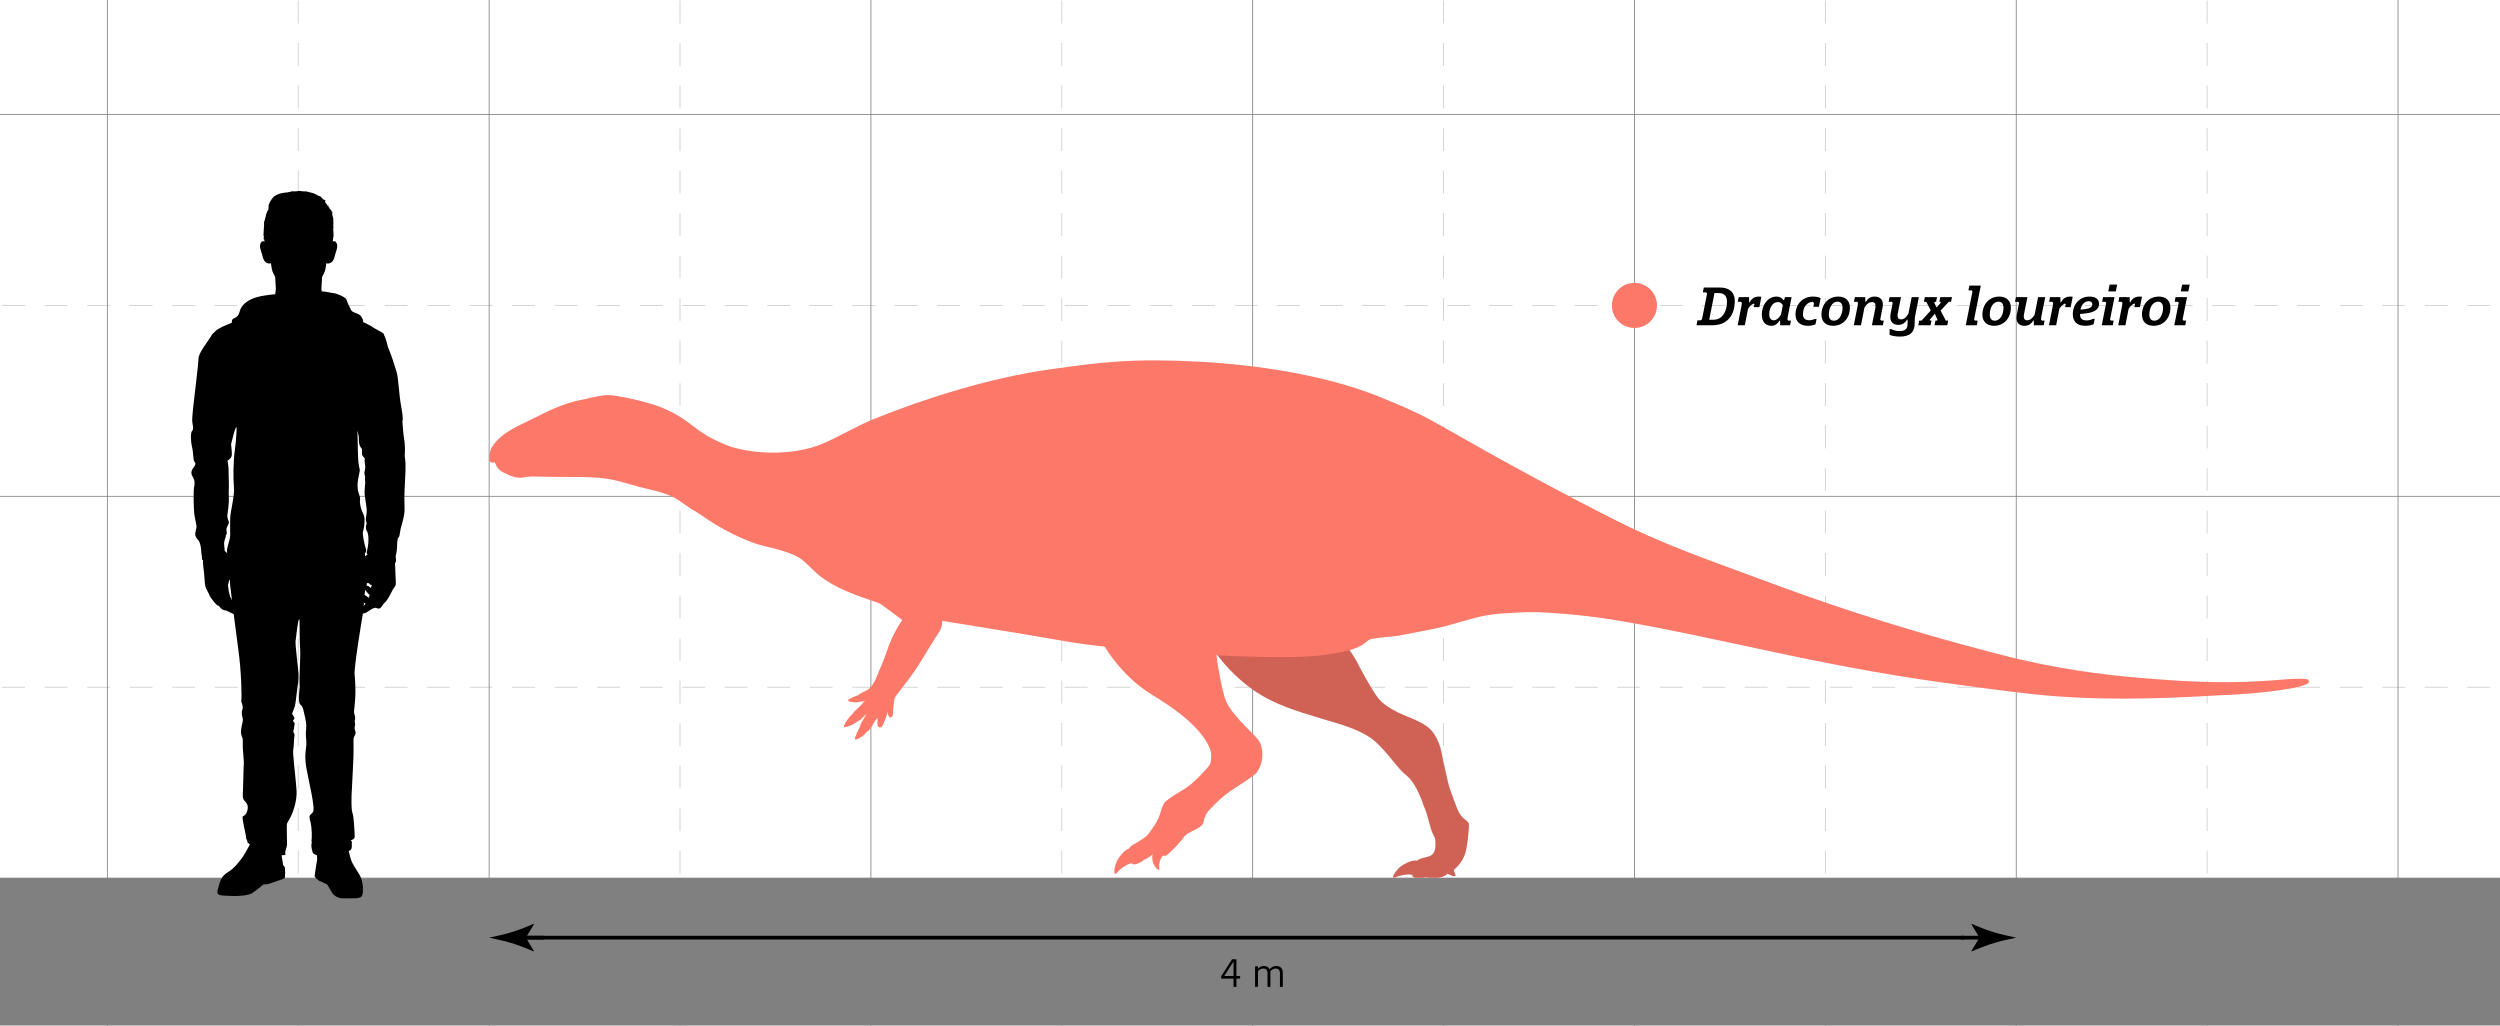 <?xml version="1.0" encoding="UTF-8"?>
<svg id="FINAL" xmlns="http://www.w3.org/2000/svg" xmlns:xlink="http://www.w3.org/1999/xlink" viewBox="0 0 764.678 313.685">
  <defs>
    <style>
      .cls-1 {
        opacity: .18;
      }

      .cls-2, .cls-3, .cls-4, .cls-5, .cls-6 {
        stroke-width: 0px;
      }

      .cls-3, .cls-7, .cls-8 {
        fill: none;
      }

      .cls-4 {
        fill: gray;
      }

      .cls-5 {
        fill: #fff;
      }

      .cls-9 {
        clip-path: url(#clippath);
      }

      .cls-7 {
        stroke: #ccc;
        stroke-dasharray: 0 0 7 6;
      }

      .cls-7, .cls-8 {
        stroke-miterlimit: 10;
        stroke-width: .25px;
      }

      .cls-8 {
        stroke: gray;
      }

      .cls-6 {
        fill: #fc7868;
      }
    </style>
    <clipPath id="clippath">
      <rect class="cls-3" x="0" width="764.678" height="313.685"/>
    </clipPath>
  </defs>
  <g id="Background">
    <g class="cls-9">
      <g id="Background-2" data-name="Background">
        <rect class="cls-5" x="-84.946" y="-5511.861" width="5897.181" height="5897.221"/>
        <g>
          <rect class="cls-7" x="-142.333" y="-5511.82" width="5955.569" height="5955.569"/>
          <line class="cls-7" x1="-142.333" y1="210.197" x2="5813.235" y2="210.197"/>
          <line class="cls-7" x1="-142.333" y1="93.421" x2="5813.235" y2="93.421"/>
          <line class="cls-7" x1="675.097" y1="-5511.82" x2="675.097" y2="443.748"/>
          <line class="cls-7" x1="558.322" y1="-5511.82" x2="558.322" y2="443.748"/>
          <line class="cls-7" x1="441.546" y1="-5511.82" x2="441.546" y2="443.748"/>
          <line class="cls-7" x1="324.77" y1="-5511.82" x2="324.77" y2="443.748"/>
          <line class="cls-7" x1="207.994" y1="-5511.82" x2="207.994" y2="443.748"/>
          <line class="cls-7" x1="91.218" y1="-5511.82" x2="91.218" y2="443.748"/>
        </g>
        <g>
          <rect class="cls-8" x="-83.945" y="-5570.209" width="5955.569" height="5955.569"/>
          <line class="cls-8" x1="-83.945" y1="268.584" x2="5871.624" y2="268.584"/>
          <line class="cls-8" x1="-83.945" y1="151.808" x2="5871.624" y2="151.808"/>
          <line class="cls-8" x1="-83.945" y1="35.032" x2="5871.624" y2="35.032"/>
          <line class="cls-8" x1="733.486" y1="-5570.209" x2="733.486" y2="385.36"/>
          <line class="cls-8" x1="616.71" y1="-5570.209" x2="616.71" y2="385.36"/>
          <line class="cls-8" x1="499.934" y1="-5570.209" x2="499.934" y2="385.36"/>
          <line class="cls-8" x1="383.158" y1="-5570.209" x2="383.158" y2="385.36"/>
          <line class="cls-8" x1="266.382" y1="-5570.209" x2="266.382" y2="385.36"/>
          <line class="cls-8" x1="149.607" y1="-5570.209" x2="149.607" y2="385.36"/>
          <line class="cls-8" x1="32.831" y1="-5570.209" x2="32.831" y2="385.36"/>
        </g>
        <rect class="cls-4" x="-142.333" y="268.584" width="6013.957" height="175.124"/>
      </g>
    </g>
  </g>
  <g id="Label">
    <circle class="cls-6" cx="499.932" cy="93.424" r="6.895"/>
    <g>
      <path class="cls-2" d="M519.199,97.987h.96l.438-.347,1.548-7.852-.269-.346h-1.027l.303-1.501h4.88c2.66,0,4.578,1.188,4.578,4.156,0,4.486-2.424,7.39-6.816,7.39h-4.881l.286-1.501ZM524.13,97.789c2.693,0,4.107-2.457,4.107-5.592,0-1.831-1.094-2.557-2.491-2.557h-1.33l-1.616,8.148h1.33Z"/>
      <path class="cls-2" d="M532.663,93.583c.067-.33.101-.676.118-.957l-.252-.312h-.993l.286-1.435h3.181v1.584l.135.049c.707-1.336,1.649-1.798,2.962-1.798.27,0,.488.017.657.05l-.623,3.184h-1.7l.185-.94-.269-.148c-.69.297-1.246.857-1.683,1.633l-.976,4.998h-2.188l1.161-5.905Z"/>
      <path class="cls-2" d="M538.89,96.206c0-3.019,1.935-5.493,4.494-5.493.909,0,1.616.363,2.171,1.122l.134-.05.303-.907h2.003l-1.162,5.905c-.067.314-.101.66-.118.94l.252.33h.842l-.286,1.435h-3.03v-1.402l-.135-.049c-.774,1.121-1.515,1.616-2.541,1.616-1.683,0-2.929-1.139-2.929-3.447ZM544.747,96.255l.572-2.902c-.404-.693-.942-.957-1.548-.957-1.565,0-2.609,1.732-2.609,3.728,0,1.32.623,1.848,1.414,1.848.656,0,1.464-.512,2.171-1.716Z"/>
      <path class="cls-2" d="M549.19,96.255c0-3.15,2.121-5.542,5.386-5.542,1.01,0,1.801.198,2.289.495l-.521,2.639h-1.7l.219-1.105-.353-.397h-.051c-1.767,0-2.979,1.584-2.979,3.794,0,1.254.724,1.815,1.919,1.815.707,0,1.296-.198,1.683-.379h.555l-.336,1.633c-.471.214-1.347.445-2.339.445-2.39,0-3.77-1.319-3.77-3.398Z"/>
      <path class="cls-2" d="M557.134,96.255c0-3.101,2.019-5.542,5.184-5.542,2.188,0,3.518,1.304,3.518,3.398,0,3.101-2.019,5.542-5.167,5.542-2.205,0-3.534-1.303-3.534-3.398ZM563.58,94.16c0-1.253-.555-1.88-1.515-1.88-1.767,0-2.676,1.98-2.676,3.926,0,1.253.572,1.88,1.515,1.88,1.767,0,2.676-1.995,2.676-3.926Z"/>
      <path class="cls-2" d="M568.191,93.583c.067-.33.101-.676.118-.957l-.252-.312h-.993l.286-1.435h3.181v1.402l.135.049c.757-1.121,1.498-1.616,2.727-1.616,1.498,0,2.524.792,2.524,2.425,0,.347-.05.742-.135,1.122l-.673,3.464.269.33h.825l-.286,1.435h-3.349l1.026-5.146c.067-.347.085-.61.085-.792,0-.808-.404-1.154-1.094-1.154-.791,0-1.599.512-2.306,1.699l-1.06,5.394h-2.188l1.161-5.905Z"/>
      <path class="cls-2" d="M577.969,102.44v-1.765h.572c.791.396,1.532.594,2.457.594,1.784,0,2.474-.709,2.474-2.193v-1.27l-.134-.05c-.758,1.105-1.481,1.617-2.676,1.617-1.481,0-2.474-.809-2.474-2.425,0-.363.05-.742.118-1.139l.623-3.184-.27-.312h-.976l.286-1.435h3.501l-.959,4.85c-.085.347-.101.61-.101.841,0,.742.37,1.122,1.044,1.122.791,0,1.599-.528,2.272-1.716l1.01-5.097h2.188l-1.145,5.807c-.101.511-.118,1.056-.118,1.566v.627c0,2.804-1.565,4.074-4.544,4.074-1.212,0-2.39-.215-3.147-.512Z"/>
      <path class="cls-2" d="M587.04,98.053h.724l2.811-3.102-1.397-2.639h-.707l.286-1.435h3.719l-.286,1.435h-.32l-.252.231.252.544c.101.215.32.644.404.892h.151l.757-.875.488-.56-.151-.231h-.32l.269-1.435h3.585l-.27,1.435h-.707l-2.491,2.688,1.583,3.052h.724l-.27,1.435h-3.905l.286-1.435h.421l.236-.215-.421-.891c-.101-.215-.252-.545-.37-.874h-.152c-.286.362-.555.659-.724.857l-.774.907.151.215h.421l-.286,1.435h-3.753l.286-1.435Z"/>
      <path class="cls-2" d="M603.331,89.13l-.269-.33h-.976l.286-1.435h3.501l-2.053,10.359.269.33h.825l-.269,1.435h-3.366l2.053-10.358Z"/>
      <path class="cls-2" d="M606.361,96.255c0-3.101,2.019-5.542,5.184-5.542,2.188,0,3.518,1.304,3.518,3.398,0,3.101-2.019,5.542-5.167,5.542-2.205,0-3.534-1.303-3.534-3.398ZM612.807,94.16c0-1.253-.555-1.88-1.515-1.88-1.767,0-2.676,1.98-2.676,3.926,0,1.253.572,1.88,1.515,1.88,1.767,0,2.676-1.995,2.676-3.926Z"/>
      <path class="cls-2" d="M616.779,97.228c0-.363.051-.742.135-1.138l.673-3.465-.27-.312h-.976l.286-1.435h3.501l-1.026,5.146c-.067.347-.084.594-.084.824,0,.743.37,1.122,1.044,1.122.774,0,1.582-.527,2.272-1.716l1.06-5.377h2.188l-1.178,5.905c-.067.33-.101.676-.118.94l.27.33h.841l-.286,1.435h-3.029v-1.402l-.135-.049c-.757,1.105-1.481,1.616-2.693,1.616-1.481,0-2.474-.792-2.474-2.425Z"/>
      <path class="cls-2" d="M627.886,93.583c.067-.33.101-.676.118-.957l-.252-.312h-.993l.286-1.435h3.181v1.584l.135.049c.707-1.336,1.649-1.798,2.962-1.798.27,0,.488.017.657.05l-.623,3.184h-1.7l.185-.94-.269-.148c-.69.297-1.246.857-1.683,1.633l-.976,4.998h-2.188l1.161-5.905Z"/>
      <path class="cls-2" d="M634.013,96.091c0-2.903,1.969-5.378,5.133-5.378,1.835,0,2.894.825,2.894,2.243,0,1.649-1.431,2.656-4.342,2.937l-1.464.148v.214c0,1.072.522,1.749,1.969,1.749.757,0,1.347-.182,1.953-.462h.555l-.32,1.616c-.656.297-1.548.495-2.542.495-2.507,0-3.837-1.287-3.837-3.562ZM636.352,94.705l.976-.1c1.851-.165,2.659-.692,2.659-1.533,0-.61-.404-.94-1.111-.94-1.246,0-2.188.989-2.524,2.573Z"/>
      <path class="cls-2" d="M644.228,92.626l-.269-.312h-.976l.269-1.435h3.518l-1.363,6.846.269.33h.825l-.269,1.435h-3.366l1.363-6.862ZM645.272,87.05h2.306l-.404,2.079h-2.306l.404-2.079Z"/>
      <path class="cls-2" d="M649.075,93.583c.067-.33.101-.676.118-.957l-.252-.312h-.993l.286-1.435h3.181v1.584l.135.049c.707-1.336,1.649-1.798,2.962-1.798.27,0,.488.017.657.05l-.623,3.184h-1.7l.185-.94-.269-.148c-.69.297-1.246.857-1.683,1.633l-.976,4.998h-2.188l1.161-5.905Z"/>
      <path class="cls-2" d="M655.168,96.255c0-3.101,2.019-5.542,5.184-5.542,2.188,0,3.518,1.304,3.518,3.398,0,3.101-2.019,5.542-5.167,5.542-2.205,0-3.534-1.303-3.534-3.398ZM661.614,94.16c0-1.253-.555-1.88-1.515-1.88-1.767,0-2.676,1.98-2.676,3.926,0,1.253.572,1.88,1.515,1.88,1.767,0,2.676-1.995,2.676-3.926Z"/>
      <path class="cls-2" d="M666.41,92.626l-.269-.312h-.977l.27-1.435h3.518l-1.363,6.846.27.33h.824l-.269,1.435h-3.366l1.363-6.862ZM667.454,87.05h2.306l-.404,2.079h-2.306l.404-2.079Z"/>
    </g>
  </g>
  <g id="Human">
    <path class="cls-2" d="M123.814,138.939c.109-.472.036-3.666-.181-4.5-.218-.835-.556-5.589-.556-5.589,0,0,.401-.435-.32-4.21s-.866-8.928-1.447-10.888c-.581-1.96-1.887-5.952-2.613-7.476,0,0-.69-2.831-1.016-3.339-.327-.508-.036-.69-.653-1.119-.617-.429-3.049-1.639-3.085-1.785-.036-.145-2.904-1.552-2.904-1.552,0,0,.272-.417-.508-1.606-.463-.706-1.016-.835-2.178-1.307-1.161-.472-.944-.871-1.345-1.524-.402-.653-.796-1.706-1.05-2.432s-2.904-1.815-3.702-1.924c-.798-.109-.508-.036-2.758-.472-.252-.049-.634-.077-1.111-.089-.05-.368-.082-.663-.077-.857.019-.656.141-2.526.213-3.606.075-.128.153-.253.226-.383l.003-.005v-.005c.132-.247.256-.5.371-.754.166-.366.324-.74.395-1.138.059-.319.117-.641.168-.962.048-.313.09-.625.13-.939.177.134.533.25,1.199-.038,1.074-.465,1.237-1.668,1.521-2.674.312-1.108,1.024-2.523.298-3.614-.071-.106-.154-.209-.266-.271-.247-.138-.559-.106-.861.001.06-.12.1-.204.1-.217,0-.064.189-1.492.189-1.492l.075-.127s-.142-.501-.142-.532.105-.008.105-.008l-.15-1.637.11.016s-.02-.636-.042-.755-.03-.334-.03-.382.072,0,.072,0c0,0-.042-.334-.05-.374s.05-.056.05-.056l-.065-.739.007-.191.037.056s.045-.246,0-.437c-.045-.191-.421-1.674-.421-1.674l.195.148-.2-.472.199.217s.01-.08-.095-.244c-.105-.164-.314-.419-.324-.44-.01-.021.419.17.419.17,0,0-.304-.18-.484-.382s-.645-.777-.645-.777c.138-.016.56.234.56.234-.224-.207-.698-.407-.698-.407l.214-.339-.279.27c.021-.51.043-.564-.06-.759.027.34-.016.68-.016.68-.027-.453-.677-1.004-.811-1.242-.134-.238-.046-.493-.016-.588.03-.095.03-.175-.105-.191s-.135.08-.135.08v-.318s-.135.286-.195.191-.972-.97-1.077-1.065c-.105-.095-.613-.175-.793-.318-.179-.143-.927-.509-1.256-.636s-.838-.238-1.256-.334-.748-.175-.957-.254c-.209-.08-.284,0-.568,0s-.897-.05-1.077-.08c-.163-.027-.185-.063-.325-.09-.044-.009-1.185.124-1.185.124l-.853.03c-.553-.095-.688.064-.897.111-.209.048-1.032.207-1.032.207,0,0-2.15.076-3.556.967-.121.076-.241.14-.348.227-.039.032-.278.13-.486.375.157-.1.235-.166.274-.168-.984.917-1.391,2.171-1.391,2.171-.284.191-.013,1.514-.312,1.832-.224.237-.414.856-.508,1.181-.032.11-.087.154-.162.242-.149.173-.146.099.068.073-.103.375-.398,1.547-.475,1.778-.09.27-.224.731-.224.731l.075-.127s.06.779,0,.97c-.06.191-.135,2.416-.135,2.416l-.135.668.195-.318s.03.334.015.604c-.015.27-.09.683-.09.699s.254,0,.254,0l-.165.397.195-.111.052.403c-.292-.098-.591-.124-.83.01-.112.062-.195.165-.266.271-.725,1.091-.014,2.506.298,3.614.283,1.006.447,2.209,1.521,2.674.666.288,1.022.172,1.199.038.04.313.081.626.13.939.051.322.11.643.168.962.071.398.229.772.395,1.138.115.255.239.507.371.754v.005l.002.005c.073.131.151.256.226.383.073,1.08.194,2.949.213,3.606.009.33-.09.949-.199,1.736-1.432.115-5.289.507-7.332,1.514-2.541,1.253-3.242,2.656-3.581,3.914-.339,1.258-1.137,1.805-1.742,1.955-.441.109-.555.575-.614.963-.004.023.015.102.005.168-.014.084.076.159.053.169-.619.259-.278.104-1.875.794,0,0-2.408.912-3.303,1.904-.895.992-.774.508-1.21,1.428,0,0-1.307,1.887-2.323,3.436-1.016,1.548-1.585,2.71-1.549,3.654.036.944-1.234,11.179-1.452,13.247-.218,2.069-.508,4.682-.472,5.589s.611,2.504-.003,3.049c-.614.544-.402,3.629,0,5.154.402,1.524.237,3.92.773,4.391s-.044,1.234-.444,1.815c-.399.581-.944,1.379-.181,2.649.762,1.27.653,2.25.435,3.23-.218.98-.201,6.787.19,8.964,0,0,.5,2.613.573,2.976.073.363-.508,1.923-.399,2.649s.472,1.016,1.016,1.742c.544.726.798,2.432.798,3.121s.218,1.338.218,2.212c0,.477.163.66.364.705-.056.488-.045.985.019,1.473.5,3.785.411,5.229.617,6.233.206,1.004.925,2.028,1.151,2.576.226.548.164.644,1.438,2.284,1.274,1.64,1.521,1.259,1.521,1.259,0,0,.982,1.606,2.203,1.485,0,0,1.372.579,1.642.778.093.069.4.202.771.354.448,3.577.966,7.599,1.415,10.836.968,6.968,1.068,14.514.923,15.447-.145.933.726,1.649.327,2.862-.399,1.213-.115,1.867.106,2.8s-.832,3.266-.469,4.853c.363,1.587.538.56.469,2.831-.069,2.271.518,5.241.265,7.107,0,0-.119,3.248-.119,4.265,0,.92-.061,1.839-.074,2.759-.012.861-.265,2.532.365,3.215.769.834,1.396,1.55.967,3.075-.435,1.548-1.016,1.548-1.403,1.839s1.113,6.146,1.016,6.436c-.097.29.581,1.258.387,1.403-.059.044.224.33.789.729-.765,1.491-2.115,3.822-2.663,4.455-.805.931-1.887,2.692-4.089,4.026s-2.428,3.095-3.032,5.133c-.604,2.038.327,2.013,4.102,2.139,3.774.126,5.662-.478,6.165-.73.503-.252,3.749-2.843,3.749-2.843,0,0,.585.176,1.686-.176.312-.1,4.275-1.416,4.627-1.642.352-.227.204-3.063.129-3.34-.075-.277-.528-.705-.528-.705,0,0-.327-2.365-.428-2.667-.012-.037-.026-.169-.041-.369,1.699.097,1.094-.473,1.094-.817,0-.435.581-1.936.581-2.42s-.139-5.855-.042-6.291c.097-.435.194-.339,1.113-2.129s1.996-5.178,1.845-8.033-1.245-11.566-1.037-12.437c.208-.871.281-4.21.402-4.549.121-.339-.488-1.137-.402-1.331.087-.194.256-.411.305-1.21.048-.798.29-1.016.048-1.331-.242-.315-.489-.363-.353-.702.135-.339.619-.339.232-1.089-.387-.75-.556-.75-.581-.847-.024-.097.629-1.645.883-2.48.254-.835.617-4.972.762-5.734.145-.762.435-2.432.327-4.21-.109-1.778-1.016-8.711-.907-9.763,0,0,.608-5.269.838-6.103.23-.834.435-1.131.396.368,0,0,.012,5.793.166,7.979.197,2.8-.359,8.305-.119,11.765,0,0-.661,4.646.191,5.299.851.653.853,1.452,1.215,2.904.362,1.452.725,3.194.58,4.428-.145,1.234-.152,1.887.033,3.847s-.766,3.775,0,8.13c.766,4.355,2.82,12.408,2.036,13.538-.784,1.129-1.415.69-.835,2.795.581,2.105.532,5.372.387,5.88-.145.508.242-.048.024.968-.283,1.32.435,2.952.435,2.952,0,0,.451.387,1.229.69.037.791.049,1.441-.002,1.609-.151.503-.755,4.831-.755,4.831,0,0,.956,1.258,1.812,1.51s1.835.95,2.036.9c0,0,1.164,2.019,1.516,2.598.352.579,1.581,1.667,3.091,1.667,3.472,0,5.536.22,6.039-.736.503-.956.503-4.278-.705-6.391-1.208-2.114-2.416-3.422-2.919-5.636-.109-.48-.261-1.061-.431-1.677.224-.097.384-.178.461-.234.798-.581.363-1.742.508-2.25.145-.508-.363-.798-.363-.798,0,0,1.234-.29,1.234-1.089s-.242-6.315-.677-7.259c-.435-.944-.29-5.226-.29-5.226.14-2.683.279-5.366.405-8.049.06-1.268.136-2.537.182-3.805.059-1.609.018-3.244.018-4.852,0-.38-.028-.759.078-1.127.156-.545.596-.908.568-1.516-.024-.505-.321-.96-.322-1.466-.001-.499.287-.993.134-1.492-.023-.074-.056-.146-.068-.223-.075-.463.147-.975.118-1.457-.03-.508-.259-.93-.317-1.434-.067-.589.029-1.188.103-1.771.401-3.146.356-6.472.077-9.629-.009-.107-.02-.214-.033-.321-.242-2.033,2.304-17.494,2.531-18.619,0,0,.855-.224.969-.288.114-.064,1.863-1.237,2.05-1.295.187-.058.837-.225.929-.236,0,0,.505.294.907.272.402-.023.671-.202,1.521-1.519,0,0,.854-.679,1.682-2.179.828-1.5,1.063-2.174,1.325-2.499.262-.325.799-.665.676-2.113-.123-1.448-.138-4.034-.176-4.474-.012-.134-.039-.541-.075-1.05.071-.013.158-.129.269-.527.216-.774-.192-1.403,0-1.911.192-.508.409-2.395.385-3-.024-.605.194-2.178.194-2.178,0,0,.387-.29.532-.895.145-.605.266-1.887.556-2.831s1.077-3.642,1.004-5.238c-.073-1.597-.063-4.646.005-5.952.068-1.307.249-5.589.286-5.989v-1.96c0-.798-.327-2.432-.218-2.904ZM70.211,169.983c.054.028.112.057.175.087-.001.039-.002.079-.003.12-.057-.07-.115-.139-.173-.207ZM112.817,178.402c.102.099.358.538.904.544,0,0-.155.384-.266.94-.32-.319-.854-.758-1.344-.743.049-.241.093-.504.127-.787,0,0,.477-.053.579.045ZM111.687,170.19c-.027-.31-.056-.619-.087-.929.312-.29.53-.725.32-1.36-.482-1.452-1.108-4.5-.904-5.226s.495-1.827.495-3.672-.93-2.184-1.307-4.506c-.376-2.323.375-1.307-.532-3.775-.907-2.468.46-6.448.387-6.92-.073-.472-.375-1.512-.484-3-.109-1.488-.242-9.122-.242-9.122,0,0,.411,1.645.411,2.105s-.048,1.766.339,2.613c.387.847.629.581.653,1.21.024.629-.218,1.307.242,1.911.46.605.581.629.581.629,0,0-.097,1.04.073,1.815.169.774.097.508.048,1.403-.048.895-.411.968-.145,1.815s.121,1.04.097,1.452c-.024.411.072.508.097.871,0,0-.145,1.379-.218,2.795s.544,3.775.653,5.589c.109,1.815-.653,2.795,0,4.174,0,0-.559,1.488.011,2.323.57.835.534,2.141.497,3.448-.036,1.307-.544,2.94-.508,3.339.021.232.108.256.324.285-.284.235-.557.482-.801.734ZM111.69,180.741c.005-.06.009-.121.014-.181.015-.038.036-.093.062-.164.247.485.701,1.05,1.305,1.583-.091.252-.19.551-.28.87-.303-.247-.809-.633-1.286-.888.061-.406.126-.812.185-1.219ZM68.988,168.725c-.119-.101-.216-.203-.301-.302.018-.36.008-.836-.085-1.379-.208-1.212.146-1.865.386-2.7.24-.835-.159-.218.24-.835.399-.617-.181-1.161.109-2.033.29-.871.889-1.434.617-2.014-.272-.581-.472-1.343-.417-1.905.054-.563.563-3.375.454-5.372-.109-1.996.073-2.831,0-4.573s-.036-3.992-.145-4.972c-.109-.98-.254-1.778-.254-1.778,0,0,.883-.399,1.222-1.27.339-.871-.242-3.533-.097-3.871s1.161-5.297,1.669-5.032c0,0-.048,3.387-.556,7.016-.508,3.629-.521,8.71-.273,11.324.249,2.613-1.082,7.331-1.143,9.436-.061,2.105-.012,3.484,0,5.154.012,1.669-1.295,4.21-.932,5.444.02.068.04.129.062.187-.192-.196-.38-.374-.556-.524ZM70.421,182.578s-.406-1.427-.414-1.554-.266-1.873-.277-2.036c-.011-.163.365-1.389.432-1.667,0,0,.067.083.169.224.016.678.042,1.24.084,1.594.078.662.275,2.309.54,4.467-.19-.46-.405-.924-.533-1.028ZM111.317,184.315c.143.106.3.213.474.321-.201.231-.402.486-.558.732.027-.33.056-.684.084-1.053Z"/>
  </g>
  <g id="Scale">
    <g>
      <path class="cls-2" d="M373.523,298.624l3.331-5.215h1.328v5.118h1.134v.797h-1.134v2.534h-.881v-2.534h-3.778v-.7ZM377.3,298.527v-4.357h-.048l-2.764,4.309v.049h2.812Z"/>
      <path class="cls-2" d="M383.894,295.582h.881v.64l.048.036c.471-.507,1.11-.796,1.786-.796.809,0,1.388.361,1.702.941h.06c.543-.592,1.243-.941,2.016-.941.99,0,1.992.555,1.992,2.148v4.248h-.881v-4.164c0-1.062-.567-1.448-1.243-1.448-.664,0-1.255.29-1.678.856v4.756h-.881v-4.164c0-1.062-.567-1.448-1.243-1.448-.664,0-1.255.29-1.678.856v4.756h-.881v-6.276Z"/>
    </g>
    <g>
      <path class="cls-2" d="M166.436,286.235h-5.242s2.13-3.528,2.13-3.528l-.147-.066c-.212-.028-.706.253-.999.397l-2.847,1.131c-2.042.757-4.133,1.391-6.27,1.873-1.152.253-2.304.507-3.455.76,1.152.253,2.304.507,3.455.76,2.137.482,4.228,1.115,6.27,1.873l2.847,1.131c.293.144.787.425.999.397l.147-.066-2.13-3.528h5.242s0-1.133,0-1.133Z"/>
      <path class="cls-2" d="M599.88,287.368h5.242s-2.13,3.528-2.13,3.528l.147.066c.212.028.706-.253.999-.397l2.847-1.131c2.042-.757,4.133-1.391,6.27-1.873,1.152-.253,2.304-.507,3.455-.76-1.152-.253-2.304-.507-3.455-.76-2.137-.482-4.228-1.115-6.27-1.873l-2.847-1.131c-.293-.144-.787-.425-.999-.397l-.147.066,2.13,3.528h-5.242s0,1.133,0,1.133Z"/>
      <rect class="cls-2" x="161.204" y="286.235" width="439.545" height="1.133"/>
    </g>
  </g>
  <g id="Draconyx">
    <g>
      <path class="cls-6" d="M409.16,132.03l-7.593,51.744s11.707,14.59,14.131,19.937c0,0,3.767,7.253,5.997,10.024,1.781,2.212,5.769,4.252,8.394,5.294,2.053.815,4.552,1.85,6.355,3.152,1.863,1.345,2.893,3.223,3.728,5.34.642,1.627.901,3.445,1.248,5.153.415,2.043.928,4.054,1.366,6.089.504,2.344,1.378,4.514,2.22,6.746.679,1.801,1.357,3.897,2.991,5.072.477.343.88.616,1.263,1.291.24.423-.42,6.354-.61,6.981-.226.748-.148,3.327-3.062,6.386-.581.609-.998.965-1.722,1.278-.263.114-.557.184-.816.303-.317.146-.131.283-.381.521-1.204,1.144-3.205,1.144-3.205,1.144,0,0-1.045,0-2.522-.014-.44-.004-.525-.117-.886-.148-.228-.02-.392.162-.816.162-2.625,0-3.372.143-3.22-1.062.159-1.26.877-2.953,1.263-3.874.418-.996,2.64-1.182,4.053-1.689.588-.211,1.633-1.151,1.697-2.656.087-2.073.129-2.581-.658-3.973-.871-1.539-1.624-5.68-2.381-7.493-.978-2.342-.837-2.484-2.007-5.059-2.186-4.812-3.71-5.248-5.016-6.597-2.779-2.872-3.846-4.905-7.561-8.578-4.304-4.255-11.415-5.952-17.055-7.665-7.374-2.24-14.68-4.331-21.055-8.834-4.193-2.961-7.922-6.564-10.957-10.707-3.222-4.396-5.204-9.328-7.59-14.184-2.56-5.209-11.842-31.621-17.165-58.743"/>
      <path class="cls-6" d="M433.882,266.149c-.01-.086-.019-.169-.024-.244l-.004-.059c-.018-.302-.032-.641.069-.986.023-.08.053-.17.085-.264.119-.355.254-.758.12-.977-.2-.325-.876-.394-1.263-.407-.942-.035-1.943.389-3.354,1.133-1.391.733-2.135,1.687-2.68,2.383-.166.212-.814,1.158-.718,1.564.018.075.062.132.127.163l.003.001c.163.076.318.008.455-.051.036-.016.071-.031.105-.043.133-.047.299-.116.46-.183.124-.051.245-.102.345-.14.745-.281,1.552-.394,2.332-.503l.027-.004c.842-.117,1.314-.081,1.764.01.451.092.979.17,1.477.052.816-.192.734-.916.675-1.445Z"/>
      <path class="cls-6" d="M445.092,267.337c-.045-.117-.099-.231-.15-.344-.354-.776-.391-1.65-.396-2.49-.004-.802-.052-1.655.189-2.43.078-.251.145-.467.133-.695-.007-.123-.071-.531-.62-.632-.264-.048-.579-.018-.883.012-.097.009-.191.019-.278.024-.047.003-.088.001-.127-.006-.091-.017-.172-.064-.285-.13-.166-.098-.373-.219-.684-.276-.028-.005-.057-.01-.086-.014-.345-.046-.617.012-.832.179-.337.262-.455.727-.527,1.345-.253,2.159.563,4.245,2.418,5.424.388.246.797.468,1.239.601.198.06,1.01.313.993-.111-.006-.159-.049-.31-.105-.457Z"/>
    </g>
    <g class="cls-1">
      <g>
        <path class="cls-2" d="M409.16,132.03l-7.593,51.744s11.707,14.59,14.131,19.937c0,0,3.767,7.253,5.997,10.024,1.781,2.212,5.769,4.252,8.394,5.294,2.053.815,4.552,1.85,6.355,3.152,1.863,1.345,2.893,3.223,3.728,5.34.642,1.627.901,3.445,1.248,5.153.415,2.043.928,4.054,1.366,6.089.504,2.344,1.378,4.514,2.22,6.746.679,1.801,1.357,3.897,2.991,5.072.477.343.88.616,1.263,1.291.24.423-.42,6.354-.61,6.981-.226.748-.148,3.327-3.062,6.386-.581.609-.998.965-1.722,1.278-.263.114-.557.184-.816.303-.317.146-.131.283-.381.521-1.204,1.144-3.205,1.144-3.205,1.144,0,0-1.045,0-2.522-.014-.44-.004-.525-.117-.886-.148-.228-.02-.392.162-.816.162-2.625,0-3.372.143-3.22-1.062.159-1.26.877-2.953,1.263-3.874.418-.996,2.64-1.182,4.053-1.689.588-.211,1.633-1.151,1.697-2.656.087-2.073.129-2.581-.658-3.973-.871-1.539-1.624-5.68-2.381-7.493-.978-2.342-.837-2.484-2.007-5.059-2.186-4.812-3.71-5.248-5.016-6.597-2.779-2.872-3.846-4.905-7.561-8.578-4.304-4.255-11.415-5.952-17.055-7.665-7.374-2.24-14.68-4.331-21.055-8.834-4.193-2.961-7.922-6.564-10.957-10.707-3.222-4.396-5.204-9.328-7.59-14.184-2.56-5.209-11.842-31.621-17.165-58.743"/>
        <path class="cls-2" d="M433.882,266.149c-.01-.086-.019-.169-.024-.244l-.004-.059c-.018-.302-.032-.641.069-.986.023-.08.053-.17.085-.264.119-.355.254-.758.12-.977-.2-.325-.876-.394-1.263-.407-.942-.035-1.943.389-3.354,1.133-1.391.733-2.135,1.687-2.68,2.383-.166.212-.814,1.158-.718,1.564.018.075.062.132.127.163l.003.001c.163.076.318.008.455-.051.036-.016.071-.031.105-.043.133-.047.299-.116.46-.183.124-.051.245-.102.345-.14.745-.281,1.552-.394,2.332-.503l.027-.004c.842-.117,1.314-.081,1.764.01.451.092.979.17,1.477.052.816-.192.734-.916.675-1.445Z"/>
        <path class="cls-2" d="M445.092,267.337c-.045-.117-.099-.231-.15-.344-.354-.776-.391-1.65-.396-2.49-.004-.802-.052-1.655.189-2.43.078-.251.145-.467.133-.695-.007-.123-.071-.531-.62-.632-.264-.048-.579-.018-.883.012-.097.009-.191.019-.278.024-.047.003-.088.001-.127-.006-.091-.017-.172-.064-.285-.13-.166-.098-.373-.219-.684-.276-.028-.005-.057-.01-.086-.014-.345-.046-.617.012-.832.179-.337.262-.455.727-.527,1.345-.253,2.159.563,4.245,2.418,5.424.388.246.797.468,1.239.601.198.06,1.01.313.993-.111-.006-.159-.049-.31-.105-.457Z"/>
      </g>
    </g>
    <path class="cls-6" d="M178.566,145.753c12.275-.131,19.001-.983,22.039,1.408,2.885,2.27,5.466,4.846,8.527,6.895,1.884,1.262,3.778,2.51,5.69,3.729,5.321,3.822,13.273,7.911,18.963,9.26,3.405.808,8.946,2.058,11.652,4.248,1.787,1.446,3.277,3.211,5.072,4.656,5.06,4.073,11.303,6.092,17.36,8.2,4.671,1.625,9.377,3.155,14.101,4.62.326.101.651.201.977.301,0,0,29.264,4.652,43.8,7.222,14.536,2.57,61.33,5.989,76.669,4.234,15.34-1.755,13.489-4.567,16.099-5.072,4.431-.858,5.914-.448,10.323-1.402,2.86-.619,9.214-1.707,12.042-2.463,6.026-1.61,11.177-3.576,17.487-3.935,5.952-.339,8.415-.613,14.361-.244,7.952.493,14.277,1.308,19.831,1.995,5.324.658,12.792-5.61,13.586-9.911,1.379-7.468,7.479-10.937-.59-14.463-8.12-3.548-12.536-5.94-16.992-8.231-10.178-5.234-20.405-10.702-30.495-16.26-6.491-3.576-13.769-7.824-21.238-11.944-5.203-2.87-10.765-5.145-16.094-7.302-16.416-6.645-37.755-9.773-55.211-10.679-19.89-1.033-29.421.057-46.264,2.498-17.543,2.542-37.156,8.636-53.471,15.249-3.573,1.448-11.317,5.709-14.861,7.228-7.816,3.35-18.309,3.65-26.906,1.463-2.793-.711-4.895-1.76-7.469-3.058-2.634-1.329-4.929-3.201-7.287-4.95-2.486-1.843-5.017-3.231-7.88-4.392-4.922-1.996-16.034-4.503-18.134-3.386"/>
    <path class="cls-6" d="M491.606,157.893c16.83,8.771,34.536,14.613,52.034,21.175,21.795,8.059,43.795,14.828,66.257,20.652,13.356,3.588,26.897,5.93,40.719,7.271,13.772,1.252,27.765,2.264,41.64,1.292,4.348-.148,8.693-.908,13.048-.596.294.005.601.11.986.646-.19.632-.459.829-.741.923-1.924.807-3.963,1.216-6.013,1.514-6.974,1.123-14.012,1.668-21.078,1.921-18.8,1.132-37.719,1.645-56.562-.352-9.382-1.065-18.729-2.305-28.086-3.615-18.407-2.565-37.497-6.243-55.71-10.238-18.155-3.798-36.901-8.123-55.319-10.491-8.965-.821-15.547-8.927-14.428-17.876,1.125-10.898,13.678-17.43,23.253-12.227h0Z"/>
    <g>
      <g>
        <path class="cls-6" d="M409.841,132.03l-40.528,55.934s2.465,8.982,3.072,14.821c0,0,1.278,8.073,2.517,11.407.989,2.662,4.006,5.891,5.966,7.925,1.819,1.887,4.075,3.752,4.735,5.566,1.066,2.931.47,6.255-1.172,8.533-.802,1.113-4.049,3.048-7.762,5.527-3.679,2.457-6.695,5.94-6.954,6.22-.848.918-1.217,1.917-1.503,3.129-.135.572-.266.952-.689,1.379-.342.346-.743.64-1.158.891-.538.326-1.148.512-1.684.842-.558.343-1.163.625-1.765.884-.318.136-4.974,2.937-6.094,3.289-.399.125-1.125.634-1.774,1.081-.236.162-.581.163-.811.33-.282.205-.331.426-.604.638-.453.351-.897.725-.897.725,0,0-.78.729-2.008,1.49-.374.232-.512.166-.839.323-.206.099-.247.353-.62.554-1.232.665-2.832,1.442-3.225.293-.411-1.201-.765-3.037-.673-4.032.107-1.171,1.972-1.681,3.187-2.563.506-.367,2.139-1.322,2.668-2.078s2.001-2.666,2.673-3.974c1.722-3.354,1.102-5.091,3.393-6.633.911-.614,1.71-1.231,2.662-1.785,1.467-.854,2.768-1.621,4.091-2.685,1.754-1.411,3.152-2.903,4.669-4.564,1.494-1.635,1.577-1.833,1.698-3.161.118-1.291.246-2.486-1.038-4.845-3.29-6.044-10.882-11.28-16.552-14.692-5.594-3.365-10.121-7.917-13.815-13.279-6.359-9.23-5.336-22.21-2.99-32.66,1.271-5.664,4.25-23.569,11.57-42.713"/>
        <path class="cls-6" d="M347.083,261.961c-.046-.074-.089-.145-.126-.211l-.029-.052c-.145-.266-.301-.566-.358-.921-.013-.083-.024-.177-.035-.275-.043-.372-.092-.794-.307-.936-.319-.209-.961.017-1.316.17-.867.369-1.592,1.179-2.553,2.453-.946,1.255-1.215,2.435-1.411,3.297-.06.262-.244,1.394.016,1.721.049.061.112.093.184.093h.003c.18-.001.291-.128.39-.24.026-.03.051-.059.077-.084.1-.099.222-.233.339-.362.09-.099.178-.196.253-.273.555-.572,1.236-1.017,1.895-1.448l.022-.015c.712-.465,1.154-.633,1.6-.741.447-.109.958-.263,1.358-.581.656-.521.274-1.142-.005-1.595Z"/>
      </g>
      <g>
        <path class="cls-6" d="M352.676,263.874c-.037-.124-.069-.251-.097-.378-.157-.731-.177-1.485-.077-2.226.013-.097.028-.194.045-.29.1-.57.555-1.62,1.049-2.218.227-.275.699-.846,1.387-.371.231.161.303.411.356.595.036.126.067.234.131.299.067.067.198.121.326.175.204.086.435.184.599.395.369.475.375.732.235,1.048-.099.225-.187.445-.45.544-.442.166-.73.514-.929.883-.236.438-.444.898-.57,1.381-.143.55-.136,1.01-.109,1.574.014.288.168,1.013-.36.724-.31-.17-.541-.462-.759-.733-.244-.302-.464-.627-.622-.982-.061-.136-.112-.277-.154-.419Z"/>
        <path class="cls-6" d="M368.038,249.084c-.767.636-1.22.561-.986,1.199.233.638.345.794.022,1.409-.324.615-1.05,1.002-1.489,1.226-.725.369-.781.32-1.254.858-.473.538-1.058,1.086-1.486,1.521-.399.405-.441.375-.574.51-.101.102-.164.307-.311.491-.331.414-.74.949-.994,1.209-.139.143-.241.174-.433.39s-.047.215-.432.608c-.193.197-.743.762-1.431,1.433-.066.065-.279.187-.346.252-.074.072-.205.282-.279.352-.543.52-.953.887-1.224,1.072-.684.464-1.395-.058-1.949-.711-1.109-1.307-1.65-2-.895-2.916.385-.466.737-.957,1.1-1.438,1.02-1.352,1.918-2.808,2.38-4.452.006-.021.012-.043.018-.064.056-.207.769-2.288.995-4.56"/>
      </g>
    </g>
    <g>
      <polyline class="cls-6" points="183.777 133.104 157.027 136.154 154.147 141.499 160.288 143.962 186.332 141.825"/>
      <path class="cls-6" d="M195.935,123.096c-5.803-1.746-8.687-2.611-12.046-2.058-3.359.553-4.673.993-4.673.993,0,0-2.829.444-5.35,1.27-2.522.826-5.088,1.785-10.343,4.49-4.62,2.378-10.134,4.309-13.053,8.972-.323.516-.485,1.054-.606,1.65-.123.604-.247,1.023-.255,1.55-.019,1.247-.022,1.603,1.879,1.514,2.534-.118,4.458-.081,5.148-1.068.69-.988,2.192-1.822,2.192-1.822,0,0,1.656-.174,3-.386s2.571-.414,6.555-.85c3.938-.431,8.966-.571,10.379-.548,1.413.023,6.824.467,8.834,1.369"/>
      <path class="cls-6" d="M197.962,142.855c-8.683,2.748-12.528,3.01-19.783,3.012-7.255.002-10.007.036-12.83-.069-2.823-.105-3.549-.051-5.322.249-1.773.3-3.797-.333-5.289-1.198,0,0-2.009-.59-2.877-2.285-.839-1.639-.839-2.495.071-2.441s1.268-.029,1.652.029,1.08-.077,2.07.127c.945.195,1.154.116,1.685.224,0,0,1.512-.314,2.284-.618s2.671-.967,5.544-1.131c2.873-.165,8.286-.351,9.869-.386,1.583-.035,4.242-2.284,5.078-2.628s2.652-.929,4.638-.034"/>
    </g>
    <path class="cls-6" d="M197.181,137.01c5.931,3.446,20.463,12.456,20.105,17.043-.358,4.588-4.246,2.843-6.773.925-6.479-4.917-9.494-4.389-17.703-6.811-6.306-1.86-8.545-2.298-19.349-2.295-3.195.001.842-2.576,9.169-3.512"/>
    <g>
      <path class="cls-6" d="M260.128,159.096s10.231,11.102,14.977,15.021c4.746,3.918,12.06,10.405,12.626,12.8.797,3.374.697,4.746-1.045,7.271-1.742,2.525-4.441,7.358-6.574,10.536-2.133,3.178-5.81,7.689-6.234,8.38-.424.691-.465,2.106-.596,2.957-.233,1.516.104,3.191-.738,3.348-.621.116-.828-.297-1.113-1.79,0,0-.049.864-.4,1.76-.395,1.007-1.067,3.008-1.719,3.11s-.904-.367-.928-1.159-.016-1.783-.016-1.783c0,0-.803.998-1.281,1.893-.596,1.117-1.492,2.593-2.206,2.227-.694-.356-2.138-1.372-1.61-2.221s1.755-3.091,1.755-3.091c0,0-1.347,1.277-1.755,1.715s-.94.426-1.335.054-1.809-1.372-.665-2.437c1.097-1.021,2.314-2.129,3.396-3.476,0,0-1.01.892-1.461-.073-.388-.83-.59-1.728-.092-1.994s1.819-.893,2.223-1.113c.272-.148.791-.619.987-.851.287-.34,1.022-1.439,1.25-1.829.306-.522.755-1.944,2.241-5.291,1.486-3.346,2.069-7.35,6.161-13.445l-21.464-15.848"/>
      <path class="cls-6" d="M263.44,212.525c-.115-.117-.356-.211-.356-.211-.14.025-.27.112-.39.184-.483.296-1.036.435-1.556.647-.368.15-.709.347-1.063.526-.21.106-.82.391-.672.615.124.187.341.251.524.299.908.243,1.872.296,2.798.132.075-.013.151-.028.228-.045.554-.118,1.058-.259,1.105-.579.06-.409-.463-1.41-.619-1.569Z"/>
      <path class="cls-6" d="M262.167,218.7c-.347-.196-.979-.522-.984-.521-.355.103-.833.572-.866.606-.749.796-1.483,1.85-1.764,2.344-.293.514-.526,1.122-.378,1.236.23.176.678-.019.92-.084.777-.21,1.506-.532,2.194-.946.441-.265,1.488-.911,1.684-1.286.243-.465-.471-1.161-.807-1.35Z"/>
      <path class="cls-6" d="M264.731,222.273c-.392-.301-1.285-.529-1.291-.524-.232.174-.384.481-.4.519-.632,1.193-.993,2.065-1.187,2.533l-.101.241c-.176.409-.365.934-.202,1.103.141.147.638-.062.78-.119.664-.266,1.298-.714,1.853-1.159.593-.475,1.126-1.255,1.265-1.478.247-.399-.391-.865-.717-1.116Z"/>
    </g>
  </g>
</svg>